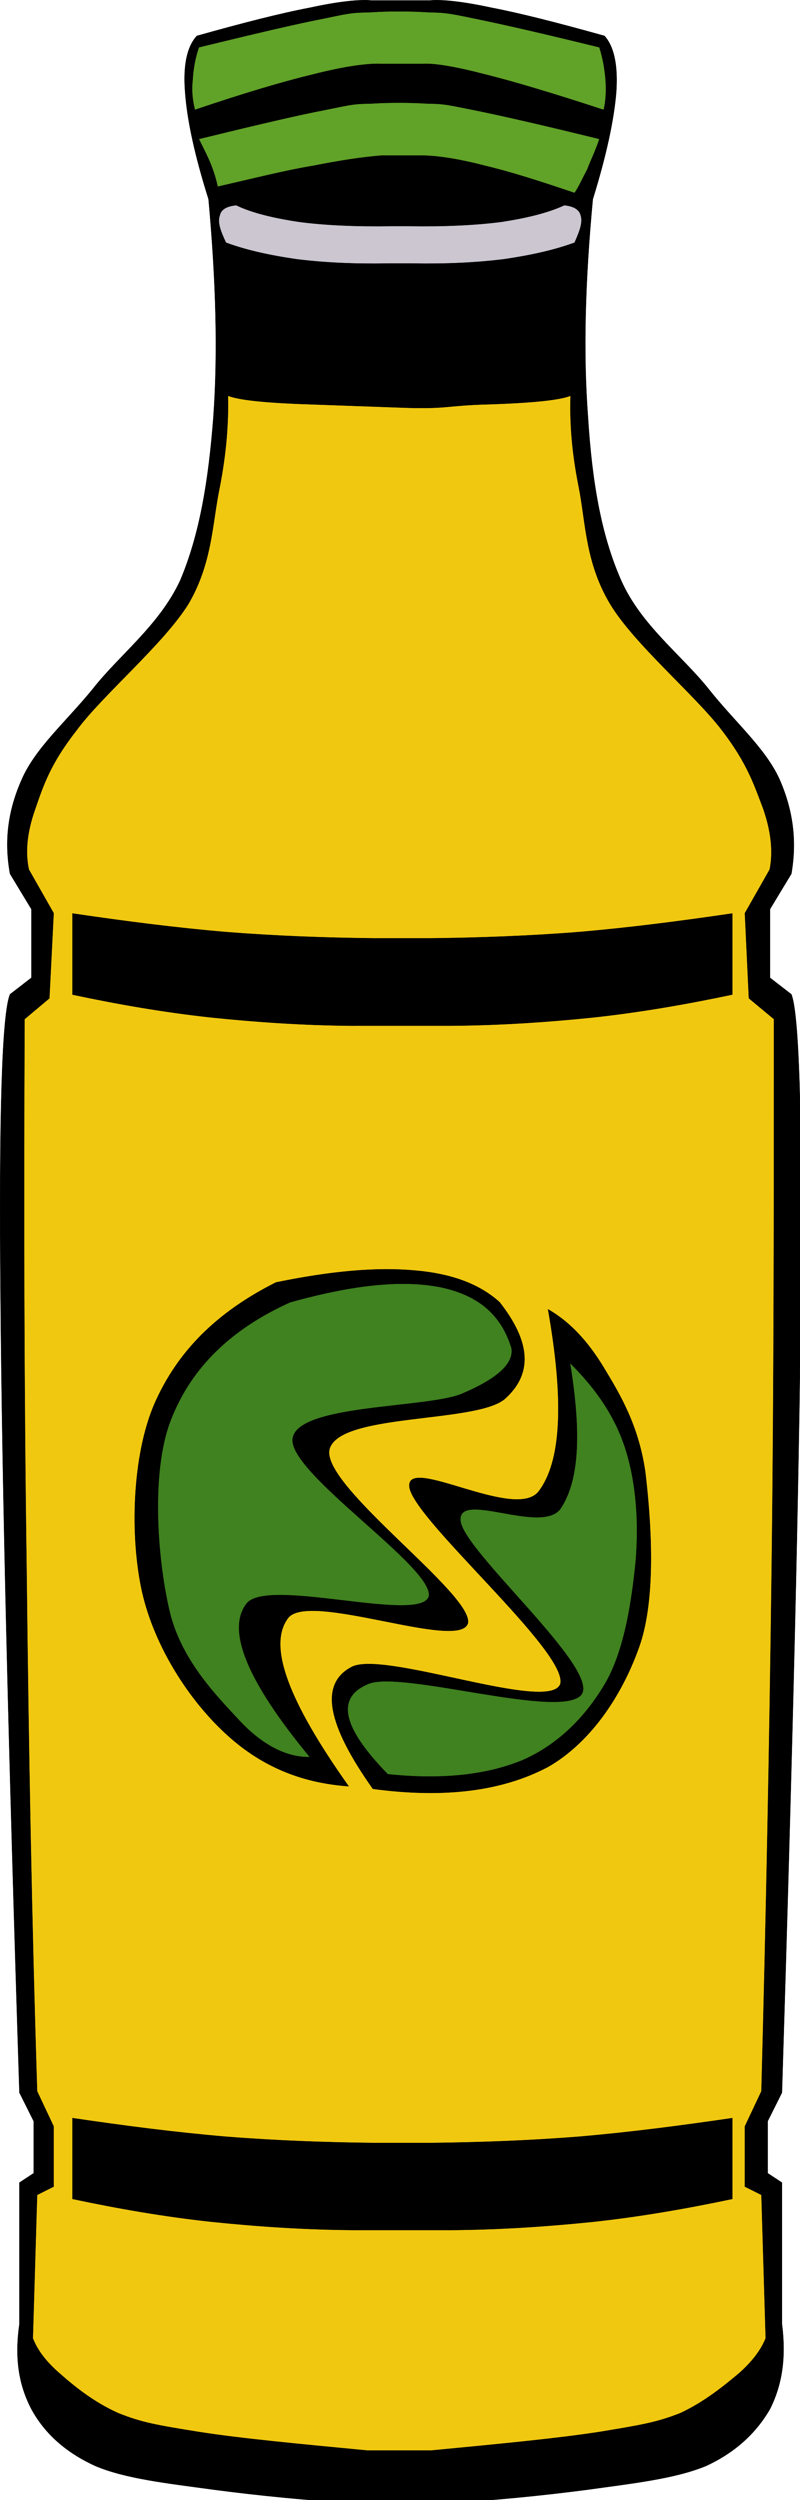 <?xml version="1.0" encoding="UTF-8" standalone="no"?>
<!-- Created with Inkscape (http://www.inkscape.org/) -->

<svg
   width="26.753mm"
   height="83.515mm"
   viewBox="0 0 26.753 83.515"
   version="1.1"
   id="svg1"
   xml:space="preserve"
   inkscape:version="1.4 (86a8ad7, 2024-10-11)"
   sodipodi:docname="Bottle.svg"
   xmlns:inkscape="http://www.inkscape.org/namespaces/inkscape"
   xmlns:sodipodi="http://sodipodi.sourceforge.net/DTD/sodipodi-0.dtd"
   xmlns="http://www.w3.org/2000/svg"
   xmlns:svg="http://www.w3.org/2000/svg"
   xmlns:i="http://ns.adobe.com/AdobeIllustrator/10.0/"><sodipodi:namedview
     id="namedview1"
     pagecolor="#ffffff"
     bordercolor="#666666"
     borderopacity="1.0"
     inkscape:showpageshadow="2"
     inkscape:pageopacity="0.0"
     inkscape:pagecheckerboard="0"
     inkscape:deskcolor="#d1d1d1"
     inkscape:document-units="mm"
     showgrid="false"
     inkscape:zoom="0.71891835"
     inkscape:cx="-171.09036"
     inkscape:cy="36.860931"
     inkscape:window-width="1920"
     inkscape:window-height="1046"
     inkscape:window-x="-11"
     inkscape:window-y="-11"
     inkscape:window-maximized="1"
     inkscape:current-layer="layer1" /><defs
     id="defs1" /><g
     inkscape:label="Layer 1"
     inkscape:groupmode="layer"
     id="layer1"
     transform="translate(-150.136,-138.688)"><g
       style="overflow:visible"
       id="g1"
       transform="matrix(0.265,0,0,0.265,150.151,138.699)"><g
         stroke-miterlimit="10"
         stroke="#000000"
         stroke-width="0.036"
         clip-rule="evenodd"
         fill-rule="evenodd"
         id="g11"><path
           d="m 46.854,0.018 c -1.476,-0.144 -4.104,0.108 -7.74,0.9 -3.78,0.72 -8.424,1.908 -14.328,3.564 -1.224,1.332 -1.764,3.672 -1.476,7.164 0.252,3.42 1.188,7.848 2.952,13.428 0.936,10.368 1.188,19.332 0.612,27.432 -0.612,8.028 -1.728,14.796 -4.176,20.592 -2.628,5.688 -7.704,9.432 -11.052,13.716 -3.384,4.14 -7.2,7.416 -8.928,11.34 -1.764,3.924 -2.268,7.776 -1.512,11.952 l 2.7,4.464 v 8.64 l -2.7,2.088 c -1.008,2.448 -1.404,15.048 -1.188,38.231 0.18,23.293 0.972,56.197 2.376,100.22 l 1.8,3.6 v 6.553 l -1.8,1.188 v 17.82 c -0.612,4.248 -0.108,7.633 1.512,10.729 1.584,2.916 4.176,5.398 8.064,7.164 3.816,1.619 9.108,2.195 14.904,2.988 5.76,0.756 12.096,1.402 19.404,1.799 h 8.496 c 7.2,-0.396 13.607,-1.043 19.368,-1.799 5.688,-0.793 10.979,-1.369 14.903,-2.988 3.816,-1.766 6.372,-4.248 8.064,-7.164 1.548,-3.096 2.052,-6.48 1.512,-10.729 v -17.82 l -1.8,-1.188 v -6.553 l 1.8,-3.6 c 1.368,-44.027 2.16,-76.932 2.376,-100.22 0.18,-23.183 -0.216,-35.783 -1.188,-38.231 l -2.7,-2.088 v -8.64 l 2.7,-4.464 c 0.72,-4.176 0.216,-8.028 -1.513,-11.952 -1.8,-3.924 -5.651,-7.2 -8.928,-11.34 C 85.948,82.53 80.836,78.786 78.316,73.098 75.759,67.302 74.644,60.534 74.14,52.506 73.528,44.406 73.78,35.442 74.751,25.074 76.48,19.494 77.415,15.066 77.703,11.646 77.955,8.154 77.415,5.814 76.227,4.482 70.287,2.826 65.643,1.638 61.899,0.918 c -3.672,-0.792 -6.3,-1.044 -7.74,-0.9 h -7.308 z"
           i:knockout="Off"
           id="path1" /><path
           d="M 48.114,8.01 C 46.242,7.938 43.398,8.334 39.438,9.342 35.406,10.314 30.618,11.754 24.534,13.806 24.246,12.654 24.102,11.43 24.246,10.134 24.318,8.802 24.534,7.398 25.038,5.922 32.13,4.194 37.278,2.97 41.022,2.25 c 3.528,-0.756 3.6,-0.684 5.76,-0.756 2.124,-0.144 4.86,-0.144 7.092,0 2.052,0.072 2.16,0 5.76,0.756 3.564,0.72 8.929,1.944 15.948,3.672 0.468,1.476 0.685,2.88 0.792,4.212 0.072,1.296 0.036,2.52 -0.252,3.672 C 69.822,11.754 65.07,10.314 61.183,9.342 57.294,8.334 54.811,7.938 53.334,8.01 Z"
           i:knockout="Off"
           fill="#61a228"
           id="path2" /><path
           d="m 48.114,19.566 c -2.376,0.18 -5.22,0.612 -8.676,1.296 -3.492,0.576 -7.452,1.584 -12.024,2.628 -0.18,-0.792 -0.396,-1.62 -0.792,-2.628 -0.396,-1.044 -0.972,-2.124 -1.584,-3.384 7.092,-1.728 12.24,-2.952 15.984,-3.672 3.528,-0.72 3.6,-0.756 5.76,-0.792 2.124,-0.144 4.86,-0.144 7.092,0 2.052,0.036 2.16,0.072 5.76,0.792 3.564,0.72 8.929,1.944 15.948,3.672 -0.468,1.44 -1.116,2.736 -1.548,3.888 -0.612,1.116 -1.008,2.088 -1.584,2.916 -4.356,-1.476 -8.064,-2.664 -11.268,-3.42 -3.168,-0.828 -5.832,-1.26 -7.849,-1.296 z"
           i:knockout="Off"
           fill="#61a228"
           id="path3" /><path
           d="m 48.87,33.174 c -4.356,0.072 -8.064,-0.108 -11.52,-0.54 -3.456,-0.504 -6.372,-1.152 -8.892,-2.088 -0.72,-1.512 -1.08,-2.592 -0.792,-3.384 0.144,-0.828 0.936,-1.224 2.088,-1.332 1.944,0.936 4.572,1.584 7.884,2.088 3.24,0.432 7.164,0.612 11.772,0.54 h 2.088 c 4.536,0.072 8.46,-0.108 11.772,-0.54 3.239,-0.504 5.868,-1.152 7.884,-2.088 1.116,0.108 1.908,0.504 2.088,1.332 0.252,0.792 -0.108,1.872 -0.792,3.384 -2.556,0.936 -5.472,1.584 -8.892,2.088 -3.492,0.432 -7.2,0.612 -11.521,0.54 z"
           i:knockout="Off"
           fill="#cbc6d0"
           id="path4" /><path
           d="m 46.278,308.86 c -9,-0.863 -15.948,-1.512 -21.24,-2.34 -5.364,-0.863 -7.236,-1.188 -10.188,-2.375 -3.06,-1.369 -5.508,-3.348 -7.344,-4.969 -1.872,-1.619 -2.88,-3.061 -3.42,-4.463 l 0.54,-18.072 2.088,-1.045 V 268 L 4.626,263.572 C 3.942,241.935 3.546,220.263 3.294,197.584 2.97,174.832 2.934,152.152 3.042,128.428 l 3.132,-2.628 0.54,-10.729 -3.132,-5.508 c -0.468,-2.16 -0.252,-4.644 0.792,-7.596 1.008,-2.916 1.908,-5.724 5.22,-9.936 3.24,-4.428 11.016,-10.908 14.148,-15.984 3.024,-5.184 2.988,-10.26 3.924,-14.652 0.864,-4.464 1.116,-8.172 1.044,-11.556 1.332,0.54 4.68,0.9 10.224,1.08 l 12.06,0.432 c 5.544,0.18 5.148,-0.288 10.729,-0.432 5.508,-0.18 8.892,-0.54 10.224,-1.08 -0.108,3.384 0.144,7.092 1.044,11.556 0.864,4.392 0.828,9.468 3.924,14.652 3.024,5.076 10.8,11.556 14.148,15.984 3.239,4.212 4.104,7.02 5.22,9.936 1.008,2.952 1.224,5.436 0.792,7.596 l -3.132,5.508 0.504,10.728 3.168,2.628 c 0,23.724 0,46.404 -0.288,69.156 -0.288,22.68 -0.72,44.352 -1.296,65.988 l -2.088,4.428 v 7.596 l 2.088,1.045 0.54,18.072 c -0.576,1.402 -1.584,2.844 -3.42,4.463 -1.944,1.621 -4.393,3.6 -7.344,4.969 -2.988,1.188 -5.005,1.512 -10.225,2.375 -5.364,0.828 -12.204,1.477 -21.204,2.34 h -8.1 z"
           i:knockout="Off"
           fill="#f1c810"
           id="path5" /><path
           d="M 44.694,129.26 C 38.538,129.224 32.562,128.828 26.622,128.216 20.646,127.568 14.85,126.56 9.09,125.336 v -10.23 c 6.588,0.972 12.996,1.8 19.368,2.34 6.372,0.504 12.42,0.72 18.576,0.792 h 7.344 c 6.084,-0.072 12.24,-0.288 18.612,-0.792 6.336,-0.54 12.744,-1.368 19.368,-2.34 v 10.224 c -5.796,1.224 -11.592,2.232 -17.532,2.88 -5.976,0.612 -11.952,1.008 -18.072,1.044 h -12.06 z"
           i:knockout="Off"
           id="path6" /><path
           d="M 44.694,281.07 C 38.538,281.033 32.562,280.638 26.622,280.025 20.646,279.379 14.85,278.369 9.09,277.146 v -10.189 c 6.588,0.973 12.996,1.801 19.368,2.342 6.372,0.504 12.42,0.719 18.576,0.791 h 7.344 c 6.084,-0.072 12.24,-0.287 18.612,-0.791 6.336,-0.541 12.744,-1.369 19.368,-2.342 v 10.189 c -5.796,1.223 -11.592,2.232 -17.532,2.879 -5.976,0.613 -11.952,1.008 -18.072,1.045 z"
           i:knockout="Off"
           id="path7" /><path
           d="m 34.758,161.62 c -7.524,3.781 -12.456,8.748 -15.336,15.336 -2.808,6.518 -3.096,16.67 -1.548,23.652 1.584,6.949 5.904,13.572 10.44,17.785 4.392,4.104 9.468,6.299 15.624,6.732 -7.668,-10.801 -10.224,-17.713 -7.668,-21.17 2.52,-3.527 21.708,4.178 22.716,0.613 0.72,-3.6 -18.216,-17.064 -17.496,-21.781 0.864,-4.752 18.324,-3.383 22.104,-6.443 3.601,-3.168 3.349,-7.199 -0.611,-12.24 -2.521,-2.268 -6.012,-3.6 -10.765,-3.996 -4.752,-0.43 -10.476,0.07 -17.46,1.51 z"
           i:knockout="Off"
           id="path8" /><path
           d="m 69.103,165.01 c 2.664,1.512 4.968,3.924 7.056,7.381 2.052,3.383 4.392,7.307 5.22,13.176 0.685,5.795 1.404,15.227 -0.611,21.492 -2.089,6.227 -6.12,12.455 -11.664,15.623 -5.725,3.023 -12.96,3.996 -22.104,2.771 -5.724,-8.063 -6.768,-13.176 -2.736,-15.336 3.96,-2.23 25.02,5.832 26.388,2.125 1.08,-3.996 -18.504,-20.701 -19.044,-24.84 -0.468,-4.068 13.248,4.283 16.271,0.611 2.915,-3.74 3.275,-11.41 1.224,-23 z"
           i:knockout="Off"
           id="path9" /><path
           d="m 36.594,164.1 c -7.524,3.385 -12.492,8.244 -15.048,14.725 -2.592,6.443 -1.764,17.424 -0.288,23.904 1.368,6.299 5.904,10.908 8.892,14.111 2.88,3.096 5.976,4.68 8.892,4.607 -7.884,-9.539 -10.548,-15.982 -7.992,-19.332 2.556,-3.383 21.888,2.521 23.004,-0.898 0.827,-3.602 -17.856,-15.625 -17.172,-19.945 0.648,-4.248 16.452,-3.779 21.167,-5.543 4.572,-1.908 6.769,-3.852 6.444,-5.832 -1.296,-4.248 -4.212,-6.66 -8.892,-7.668 -4.751,-0.96 -10.907,-0.38 -19.007,1.88 z"
           i:knockout="Off"
           fill="#408120"
           id="path10" /><path
           d="m 71.874,171.77 c 3.24,3.205 5.725,6.732 7.057,11.016 1.296,4.213 1.655,9.109 1.224,14.113 -0.504,4.896 -1.368,10.836 -3.708,15.047 -2.412,4.178 -5.832,7.777 -10.404,9.828 -4.607,1.945 -10.332,2.557 -17.172,1.836 -5.76,-5.902 -6.588,-9.646 -2.484,-11.375 4.176,-1.836 24.84,4.68 27,1.225 1.872,-3.492 -14.903,-17.93 -15.336,-21.781 -0.396,-3.924 10.152,1.729 12.601,-1.512 2.338,-3.45 2.699,-9.36 1.222,-18.4 z"
           i:knockout="Off"
           fill="#408120"
           id="path11" /></g></g></g></svg>
